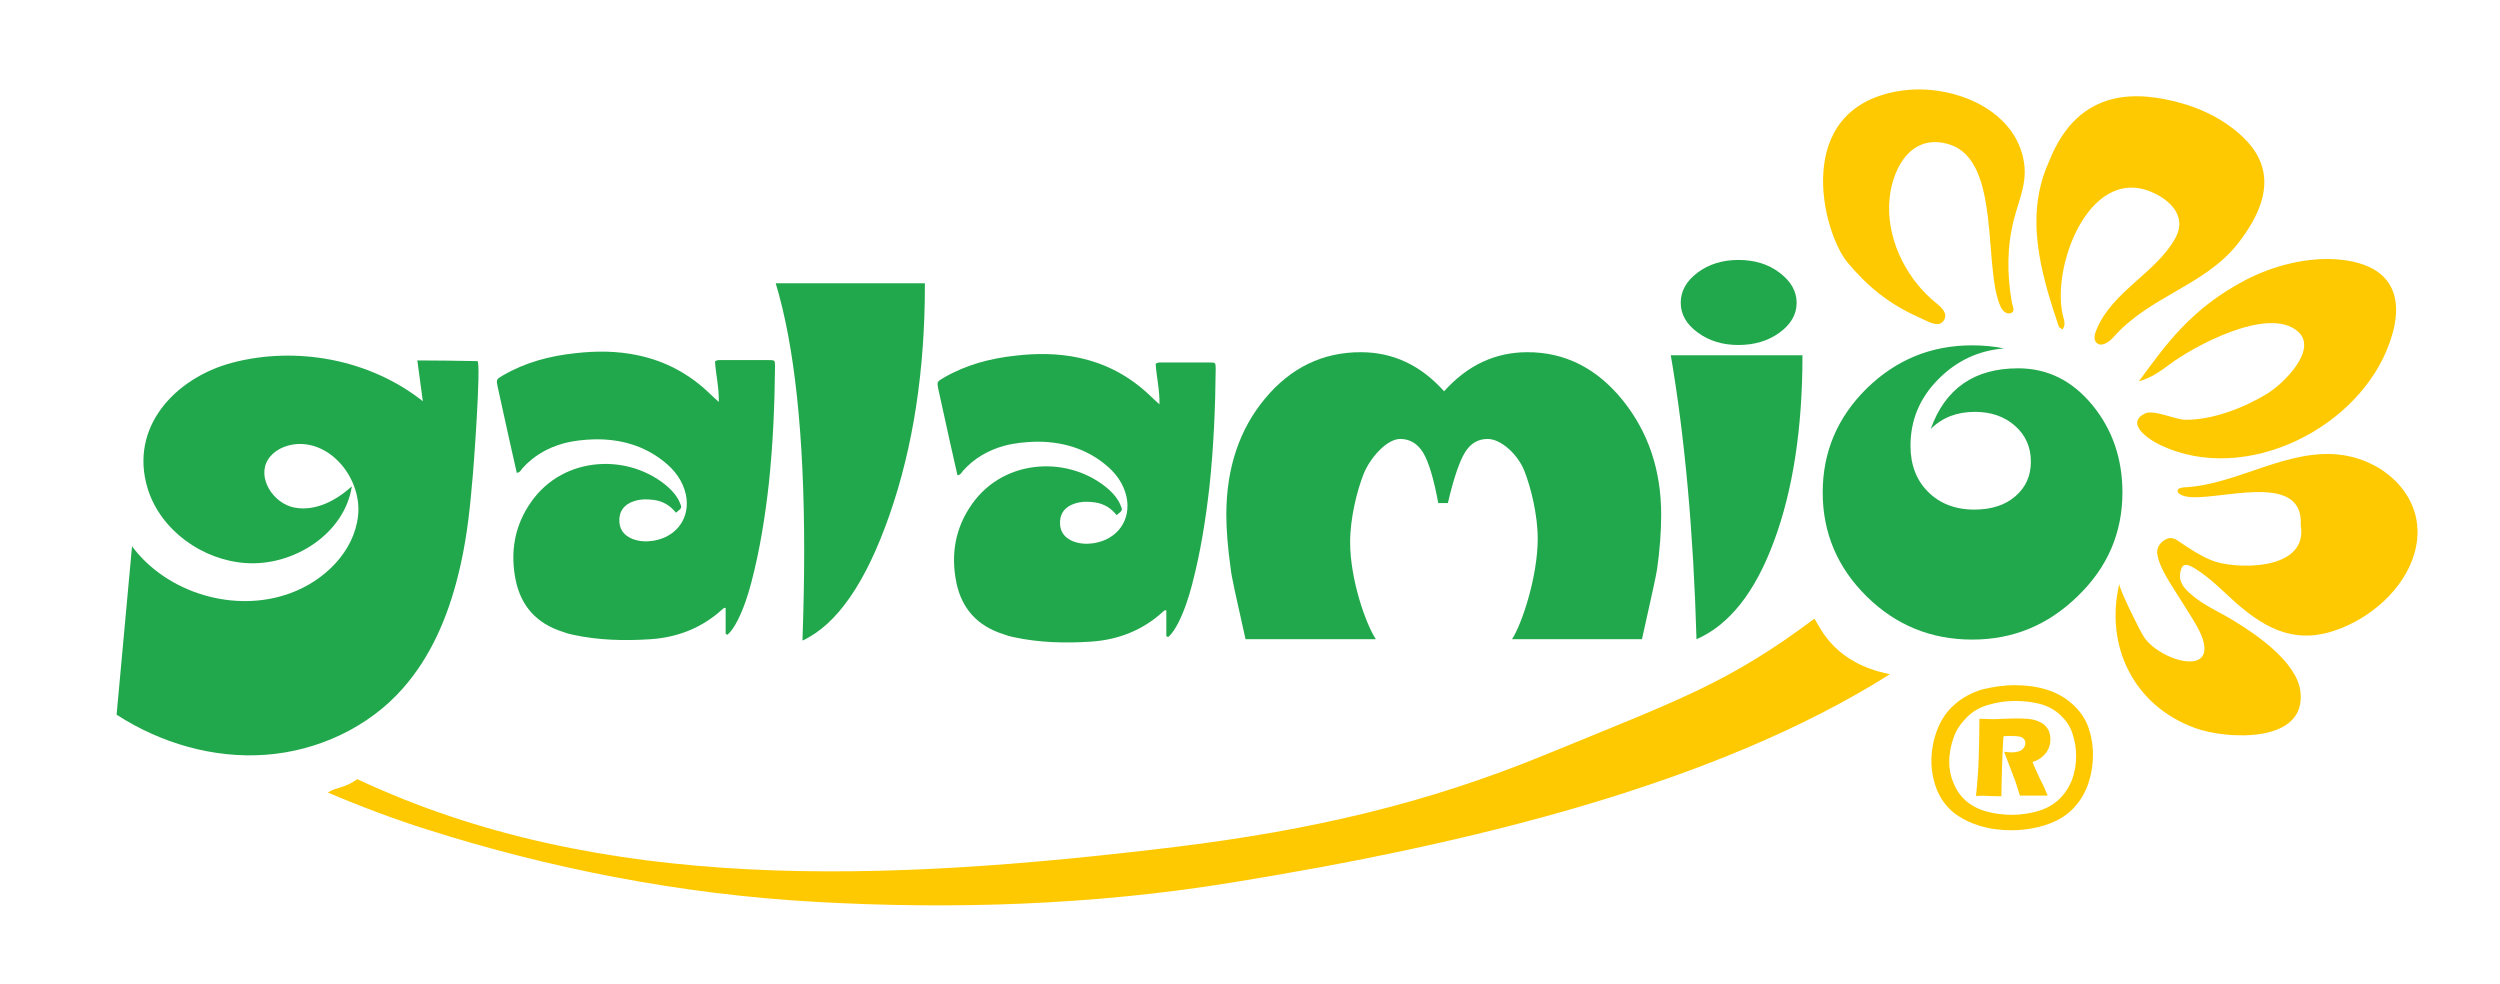 <?xml version="1.0" encoding="utf-8"?>
<!-- Generator: Adobe Illustrator 24.2.3, SVG Export Plug-In . SVG Version: 6.00 Build 0)  -->
<svg version="1.1" id="Ebene_1" xmlns="http://www.w3.org/2000/svg" xmlns:xlink="http://www.w3.org/1999/xlink" x="0px" y="0px"
	 viewBox="0 0 729 287" style="enable-background:new 0 0 729 287;" xml:space="preserve">
<style type="text/css">
	.Schlagschatten{fill:none;}
	.Abgerundete_x0020_Ecken_x0020_2_x0020_Pt_x002E_{fill:#FFFFFF;stroke:#000000;stroke-miterlimit:10;}
	.Interaktiv_x0020_X_x0020_spiegeln{fill:none;}
	.Weich_x0020_abgeflachte_x0020_Kante{fill:url(#SVGID_1_);}
	.Abenddämmerung{fill:#FFFFFF;}
	.Laub_GS{fill:#FFDD00;}
	.Pompadour_GS{fill-rule:evenodd;clip-rule:evenodd;fill:#51AEE2;}
	.st0{fill:#22A84C;}
	.st1{fill:#FEC900;}
	.st2{display:none;opacity:0.41;fill:#010202;}
	.st3{display:none;fill:#22A84C;}
</style>
<linearGradient id="SVGID_1_" gradientUnits="userSpaceOnUse" x1="-68" y1="-121" x2="-67.293" y2="-120.293">
	<stop  offset="0" style="stop-color:#E6E6EB"/>
	<stop  offset="0.174" style="stop-color:#E2E2E6"/>
	<stop  offset="0.352" style="stop-color:#D5D4D8"/>
	<stop  offset="0.532" style="stop-color:#C0BFC2"/>
	<stop  offset="0.714" style="stop-color:#A4A2A4"/>
	<stop  offset="0.895" style="stop-color:#828282"/>
	<stop  offset="1" style="stop-color:#6B6E6E"/>
</linearGradient>
<g>
	<path class="st0" d="M139.2,105.3c-5.8-0.1-11.7-0.2-17.5-0.2c0.5,4,1.1,8,1.6,11.9c-15.4-12.2-36.8-16.2-55.7-11.2
		c-16.4,4.4-30.1,18.7-24.5,36.8c3.8,12.1,16,20.8,28.7,21.6c13.9,0.9,28.7-8.6,30.8-22.4c-4.6,4.2-10.7,7.4-16.8,6.2
		c-6.1-1.2-10.9-8.6-7.7-13.9c1.7-2.8,5-4.3,8.3-4.6c10.5-0.8,19.2,10.5,18,21c-1.2,10.5-9.9,18.9-19.8,22.5
		c-16.1,5.9-35.9,0-46.1-13.7c-1.5,16.4-3,32.7-4.5,49.1c12.8,8.3,28.2,12.8,43.4,11.7c15.2-1.1,30.1-8,40.1-19.4
		c8.2-9.3,13.1-20.9,16.1-33c2.2-8.7,3.3-17.6,4-26.2C138,138.5,140.4,105.3,139.2,105.3z"/>
</g>
<g>
	<path class="st0" d="M269.7,83.1c0,24.9-3.4,47.2-10.3,67c-6.9,19.8-15.3,32-25.4,36.7c0.3-8.8,0.5-17.5,0.5-26.1
		c0-33.8-2.8-59.9-8.3-78.1h43.5V83.1z"/>
</g>
<g>
	<path class="st0" d="M445.4,102.7c10.9,0,20.1,4.6,27.7,13.9c7.5,9.3,11.3,20.4,11.3,33.5c0,5-0.4,10.3-1.2,15.9
		c-0.2,1.5-1.7,8.3-4.4,20.4h-37.9c3-4.6,7.5-18.5,7.5-29.3c0-7-2-15-3.9-19.8c-1.9-4.8-6.8-9.3-10.7-9.3c-2.8,0-5,1.3-6.6,3.9
		c-1.6,2.6-3.3,7.5-5,14.8h-2.8c-1.3-7.1-2.8-12-4.4-14.7c-1.7-2.7-3.9-4-6.7-4c-3.9,0-8.8,5.5-10.7,10.3
		c-1.9,4.8-3.9,12.8-3.9,19.8c0,10.8,4.5,23.7,7.5,28.3h-38c-2.7-12-4.2-18.8-4.3-20.4c-0.9-6.3-1.3-11.6-1.3-15.9
		c0-13.6,3.8-24.9,11.3-33.9c7.5-9,16.8-13.5,27.9-13.5c9.4,0,17.5,3.8,24.3,11.4C427.9,106.5,436,102.7,445.4,102.7z"/>
</g>
<g>
	<path class="st0" d="M525.6,103.7c0,21.2-2.8,39.3-8.3,54.1c-5.5,14.9-13,24.4-22.6,28.6c-0.9-31.3-3.4-58.9-7.5-82.8H525.6z
		 M518.9,79.5c3.3,2.5,5,5.4,5,8.8c0,3.4-1.7,6.3-5,8.7s-7.3,3.6-12,3.6c-4.6,0-8.5-1.2-11.8-3.6s-5-5.3-5-8.7
		c0-3.4,1.6-6.3,4.9-8.8c3.2-2.4,7.2-3.7,11.9-3.7C511.6,75.8,515.6,77,518.9,79.5z"/>
</g>
<g>
	<path class="st0" d="M618.9,143.6c0,11.7-4.3,21.8-13,30.2c-8.7,8.5-18.9,12.7-30.8,12.7c-12,0-22.3-4.2-30.8-12.6
		c-8.5-8.4-12.8-18.5-12.8-30.3c0-11.8,4.3-21.9,12.8-30.3c8.6-8.4,18.8-12.6,30.8-12.6c3.2,0,6.3,0.3,9.3,0.9
		c-7.5,0.6-13.9,3.6-19.3,9.1c-5.4,5.5-8,11.9-8,19.3c0,5.5,1.7,10,5.1,13.4c3.4,3.4,7.9,5.2,13.5,5.2c5,0,9-1.3,12-3.9
		c3-2.6,4.5-5.9,4.5-10.1c0-4.3-1.6-7.8-4.7-10.5c-3.1-2.7-7-4-11.6-4c-5.2,0-9.5,1.6-12.9,5c4.2-11.8,12.7-17.7,25.5-17.7
		c8.6,0,15.8,3.6,21.7,10.8C616,125.3,618.9,133.8,618.9,143.6z"/>
</g>
<path class="st1" d="M618,170.2c-0.3,1.1,5.7,13.1,6.9,15.1c4.3,7.4,23.2,13,16.5-1.2c-1.9-4-8.5-13.4-10.5-17.4
	c-0.8-1.6-1.5-3.2-1.8-4.9c-0.3-1.5,0.3-2.9,1.5-3.9c2.4-1.9,3.8-0.7,5.4,0.4c2.8,1.9,5.7,3.8,8.9,5.1c6.2,2.6,28.3,3.5,26-10.3
	c0.9-16.5-25.8-6.3-33.8-8.4c-0.9-0.3-1.9-0.6-2.1-1.4c-0.2-1,1.2-1.1,2-1.2c15.3-0.7,30.3-11.7,46.1-9.4
	c13.1,1.9,24.3,13,21.4,26.8c-2.2,10.8-11.7,19.6-21.6,23.6c-12.5,5.1-21.5,1-31.1-7.5c-3.8-3.4-7.2-7-11.7-9.8
	c-2.9-1.8-4-1.4-4.4,1.6c-0.3,2.7,1.6,4.6,3.8,6.4c3.5,2.9,7.8,4.7,11.7,7.1c6.8,4.1,18.5,12.1,19.6,20.7
	c1.9,15.4-21.7,14-30.7,10.7C622.2,205.8,613.7,188.4,618,170.2z"/>
<path class="st1" d="M623.7,111.2c7.9-10.8,15.3-21.3,31.2-29.6c8.1-4.2,18.3-6.8,27.4-5.9c14.9,1.5,19.3,10.5,14.6,24
	c-8.7,25.1-42.1,41.9-66.9,30.1c-4-1.9-10.1-6.4-4.6-9.2c2.6-1.3,8.9,1.8,11.8,1.8c8,0.1,17.2-3.5,23.9-7.6
	c4.8-2.9,14.9-12.9,9-18.1c-8.6-7.7-30.8,4.5-37.5,9.6C630.2,108,628,109.9,623.7,111.2z"/>
<path class="st1" d="M601.4,96.1c-0.4-0.4-1-0.6-1.1-1c-5.3-15.8-10-32.2-2.8-48c8.8-22.5,27-20.1,37.9-17.2
	c5.6,1.5,10.9,3.9,15.5,7.4c8.4,6.4,15.3,16.4,1.6,33.8c-9.5,12.1-25.7,15.3-36.1,27.1c-1.3,1.5-3.7,3.2-5.1,1.7
	c-0.9-0.9-0.5-2.5,0-3.7c4.7-11.4,17.5-16.6,23.1-26.9c3.4-6.3-1.7-11.1-7.2-13.4c-18.5-7.6-29.6,23.3-25.4,37.1
	C602,93.7,602.3,94.9,601.4,96.1z"/>
<path class="st1" d="M553.4,26.6c4.1-0.7,8.3-0.7,12.4,0c10.6,1.7,21.8,8.1,24.2,19.7c1.4,6.5-1.1,11.4-2.7,17.5
	c-2.1,8-2.1,16.4-0.6,24.6c0.2,0.9,0.9,2.3-0.1,2.8c-1.4,0.7-2.6-0.5-3.2-1.7c-5.2-11.4,0.2-42.3-14.7-47.3
	c-10.9-3.6-16.7,6.1-17.7,15.6c-1.1,11,4.2,22.3,12.3,29.5c1.8,1.6,5.3,3.7,3.4,6.3c-1.6,2.1-4.7,0-7-1c-9.2-4.1-15.2-9.2-21-16.1
	C531.4,67.6,522.4,32,553.4,26.6z"/>
<g>
	<path class="st1" d="M529.1,180.4c-25.2,18.8-38.8,23.4-78.8,39.8c-34.6,14.2-68.2,21.9-107,26.7C257,257.4,175,260.5,104.2,227.2
		c-3.9,2.8-6,2.2-8.6,3.9c10.1,4.3,19.8,7.9,29,10.8c34.9,11.1,73.4,18.9,113.5,21.1c39.3,2.2,80.2,1,120.8-5.6
		c69.3-11.2,141.2-28.6,192.2-60.8C535,193.4,531,183.4,529.1,180.4z"/>
</g>
<g>
	<path class="st0" d="M486.1,76"/>
</g>
<g>
	<path class="st0" d="M130.6,76"/>
</g>
<path class="st2" d="M150,105.5c0,19.2-1.3,36.5-4,51.7c-2.7,15.3-6,24.7-9.9,28.3c0.1-6.8,0.2-13.5,0.2-20.2
	c0-26.1-1.1-46.2-3.2-60.4h17V105.5z"/>
<path class="st3" d="M348.2,149.8c0,10.9-3.2,19.8-9.7,26.6c-6.4,6.8-15.1,10.2-25.9,10.2c-16.9,0-32.8-1.7-34-21.9
	c-0.9-15.2,9.8-29.2,25.6-29.2c5.3,0,10,1.3,14,3.9c4,2.6,6.6,5,7.6,9.1l-1.7,1.4c-1.4-2.7-4.2-4-8.4-4c-2.1,0-3.9,0.5-5.3,1.6
	c-1.5,1.1-2.2,2.6-2.2,4.6c0,1.9,0.7,3.4,2.1,4.5c1.4,1.1,3.2,1.6,5.3,1.6c3,0,5.7-1,8.1-2.9c2.4-2,3.6-4.6,3.6-8
	c0-5.1-2.5-9.5-7.5-13.3c-5-3.8-10.9-5.6-17.7-5.6c-10.2,0-17.7,3.5-22.5,10.4l-5.8-27.8c7.9-5.4,17.9-8.1,30-8.1
	c12.5,0,23,4.6,31.6,13.7C343.9,125.4,348.2,136.6,348.2,149.8z"/>
<g>
	<path class="st0" d="M211.6,184.8c0-2.5,0-5,0-7.5c-0.5-0.2-0.7,0.2-1,0.4c-5.9,5.4-13.1,8.2-21,8.7c-7.5,0.5-15.1,0.3-22.5-1.3
		c-1-0.2-2.1-0.5-3.1-0.9c-7.5-2.4-12-7.4-13.6-14.9c-1.7-8.3-0.4-16.1,4.6-23.1c9.5-13.4,28.6-14.1,39.9-4.1
		c1.4,1.3,2.6,2.7,3.3,4.4c0.7,1.6,0.7,1.6-1.1,3c-1.6-2-3.6-3.3-6.3-3.7c-2.1-0.3-4.1-0.3-6.1,0.4c-2.6,0.9-4,2.7-4.1,5.2
		c-0.1,2.7,1.1,4.6,3.7,5.7c2,0.8,4,0.9,6.1,0.6c7-1.1,11-6.8,9.6-13.5c-0.9-4-3.2-7.1-6.5-9.7c-5.8-4.6-12.6-6.5-20.1-6.4
		c-3.1,0.1-6.1,0.4-9.1,1.2c-4.7,1.3-8.8,3.7-12,7.3c-0.4,0.5-0.6,1.1-1.6,1.3c-0.7-3.1-1.4-6.2-2.1-9.3c-1.2-5.3-2.3-10.6-3.5-15.9
		c-0.4-2-0.4-2.1,1.5-3.2c6.5-3.8,13.6-5.7,21.1-6.5c6.1-0.7,12.2-0.7,18.3,0.6c8.1,1.7,15.1,5.5,21,11.2c0.7,0.7,1.5,1.4,2.6,2.4
		c0.1-4.3-0.9-8.1-1.1-11.8c0.5-0.4,0.9-0.4,1.3-0.4c4.8,0,9.6,0,14.4,0c1.7,0,1.8,0,1.8,1.8c-0.1,11.4-0.6,22.8-1.8,34.2
		c-1.1,9.7-2.6,19.3-5.1,28.8c-1,3.8-2.2,7.5-4,11.1c-0.8,1.5-1.7,3.1-3,4.2C211.9,185,211.7,184.9,211.6,184.8z"/>
</g>
<g>
	<path class="st0" d="M340.1,185.5c0-2.5,0-5,0-7.5c-0.5-0.2-0.7,0.2-1,0.4c-5.9,5.4-13.1,8.2-21,8.7c-7.5,0.5-15.1,0.3-22.5-1.3
		c-1-0.2-2.1-0.5-3.1-0.9c-7.5-2.4-12-7.4-13.6-14.9c-1.7-8.3-0.4-16.1,4.6-23.1c9.5-13.4,28.6-14.1,39.9-4.1
		c1.4,1.3,2.6,2.7,3.3,4.4c0.7,1.6,0.7,1.6-1.1,3c-1.6-2-3.6-3.3-6.3-3.7c-2.1-0.3-4.1-0.3-6.1,0.4c-2.6,0.9-4,2.7-4.1,5.2
		c-0.1,2.7,1.1,4.6,3.7,5.7c2,0.8,4,0.9,6.1,0.6c7-1.1,11-6.8,9.6-13.5c-0.9-4-3.2-7.1-6.5-9.7c-5.8-4.6-12.6-6.5-20.1-6.4
		c-3.1,0.1-6.1,0.4-9.1,1.2c-4.7,1.3-8.8,3.7-12,7.3c-0.4,0.5-0.6,1.1-1.6,1.3c-0.7-3.1-1.4-6.2-2.1-9.3c-1.2-5.3-2.3-10.6-3.5-15.9
		c-0.4-2-0.4-2.1,1.5-3.2c6.5-3.8,13.6-5.7,21.1-6.5c6.1-0.7,12.2-0.7,18.3,0.6c8.1,1.7,15.1,5.5,21,11.2c0.7,0.7,1.5,1.4,2.6,2.4
		c0.1-4.3-0.9-8.1-1.1-11.8c0.5-0.4,0.9-0.4,1.3-0.4c4.8,0,9.6,0,14.4,0c1.7,0,1.8,0,1.8,1.8c-0.1,11.4-0.6,22.8-1.8,34.2
		c-1.1,9.7-2.6,19.3-5.1,28.8c-1,3.8-2.2,7.5-4,11.1c-0.8,1.5-1.7,3.1-3,4.2C340.4,185.6,340.2,185.5,340.1,185.5z"/>
</g>
<g>
	<path class="st1" d="M587.6,199.8c3.3,0,6.3,0.4,9.2,1.3c2.9,0.9,5.4,2.3,7.5,4.2c2.1,1.9,3.7,4.1,4.6,6.6c0.9,2.5,1.4,5.2,1.4,8.1
		c0,3.1-0.5,6.1-1.5,8.9c-1,2.8-2.6,5.2-4.6,7.2s-4.7,3.5-7.8,4.5c-3.2,1-6.5,1.5-9.9,1.5c-3.2,0-6.3-0.4-9.2-1.3
		c-3-0.9-5.5-2.2-7.7-3.9c-2.1-1.8-3.7-3.9-4.8-6.6c-1-2.6-1.6-5.4-1.6-8.4c0-3.2,0.6-6.2,1.7-9.1s2.8-5.4,5-7.3
		c2.2-2,4.8-3.4,7.9-4.4C581,200.3,584.2,199.8,587.6,199.8z M587.6,204.4c-2.7,0-5.3,0.4-7.7,1.1c-2.5,0.7-4.6,1.9-6.3,3.6
		s-3.1,3.6-3.9,5.9c-0.8,2.2-1.3,4.6-1.3,7.1c0,2.4,0.5,4.6,1.4,6.6c0.9,2.1,2.2,3.8,3.8,5.1s3.6,2.3,5.9,2.9
		c2.3,0.6,4.7,0.9,7.2,0.9c2.7,0,5.2-0.4,7.6-1.1c2.4-0.7,4.4-1.8,6.1-3.4c1.7-1.6,2.9-3.5,3.8-5.7c0.8-2.2,1.2-4.5,1.2-7
		c0-2.3-0.4-4.5-1.1-6.6c-0.7-2.1-1.9-3.8-3.5-5.3c-1.6-1.5-3.6-2.6-5.8-3.2S590.1,204.4,587.6,204.4z M576.2,232.1
		c0.4-3.8,0.7-7.6,0.8-11.3s0.2-7.5,0.2-11.2c1.7,0,2.9,0.1,3.6,0.1c0.7,0,1.8,0,3.1-0.1c1.3,0,2.6-0.1,3.8-0.1
		c2.5,0,4.3,0.1,5.4,0.4c1.1,0.3,2,0.7,2.7,1.2s1.2,1.2,1.6,1.9c0.3,0.8,0.5,1.6,0.5,2.6c0,1-0.2,1.9-0.6,2.8
		c-0.4,0.9-1,1.6-1.8,2.3s-1.8,1.2-2.8,1.5c0.5,1.4,1.3,3.1,2.2,5c1,1.9,1.7,3.6,2.2,4.8c-1.6,0-3,0-4,0c-1.2,0-2.5,0-4.1,0
		l-1.1-3.5c-0.2-0.5-0.3-1-0.5-1.4l-3-7.9c0.8,0.1,1.5,0.2,2.2,0.2c0.7,0,1.4-0.1,2.1-0.3c0.7-0.2,1.1-0.6,1.4-1s0.5-0.9,0.5-1.4
		c0-0.4-0.1-0.8-0.4-1.2c-0.3-0.3-0.7-0.6-1.2-0.7c-0.6-0.1-1.4-0.2-2.6-0.2c-0.5,0-1.3,0-2.2,0.1c-0.1,1.8-0.3,4.8-0.4,8.7
		c-0.1,4-0.2,6.9-0.2,8.8c-1.6,0-2.9-0.1-3.8-0.1C578.8,232,577.6,232,576.2,232.1z"/>
</g>
</svg>
